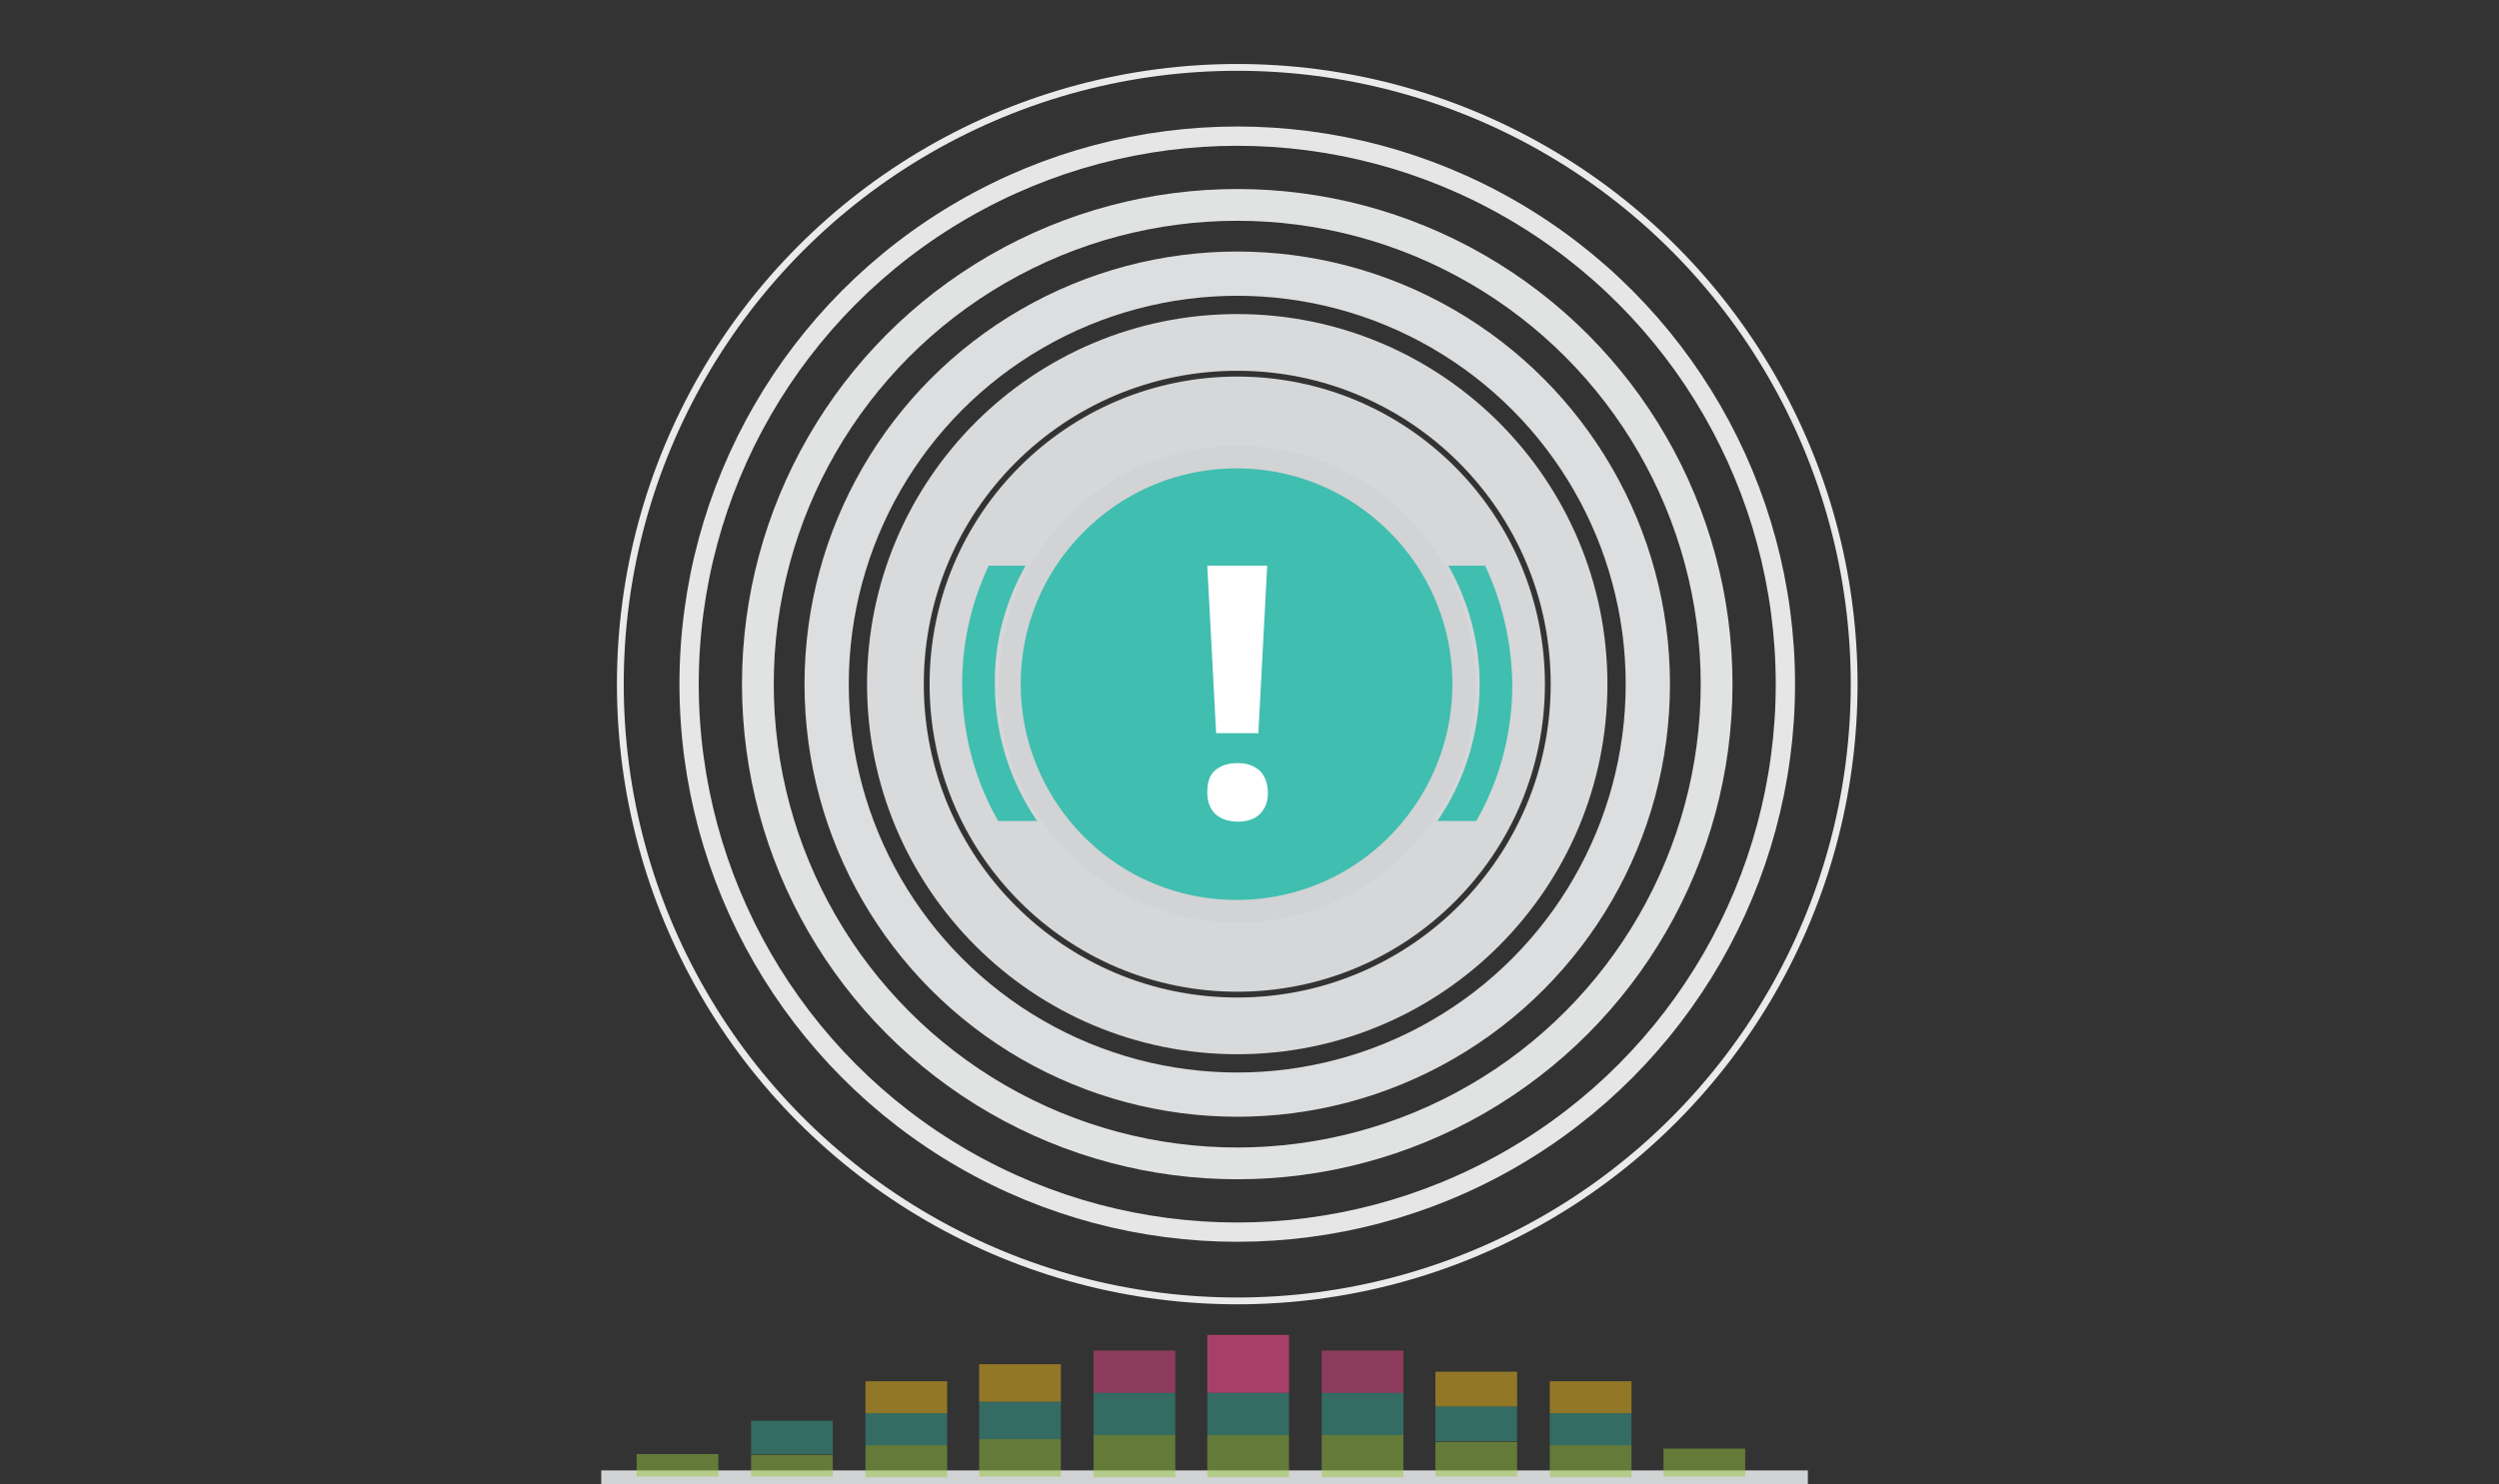 <?xml version="1.0" encoding="utf-8"?>
<!-- Generator: Adobe Illustrator 19.0.0, SVG Export Plug-In . SVG Version: 6.00 Build 0)  -->
<svg version="1.1" id="Layer_1" xmlns="http://www.w3.org/2000/svg" xmlns:xlink="http://www.w3.org/1999/xlink" x="0px" y="0px"
	 viewBox="0 0 367 218" style="enable-background:new 0 0 367 218;" xml:space="preserve">
<rect x="0" y="0" width="367" height="218" fill="#333333" stroke="none"/>
<style type="text/css">
	.st0{fill:none;stroke:#D2D3D4;stroke-width:12;stroke-miterlimit:10;}
	.st1{fill:none;stroke:#D5D7D8;stroke-width:10.167;stroke-miterlimit:10;}
	.st2{fill:none;stroke:#D9DADB;stroke-width:8.333;stroke-miterlimit:10;}
	.st3{fill:none;stroke:#DDDEDF;stroke-width:6.5;stroke-miterlimit:10;}
	.st4{fill:none;stroke:#E1E2E2;stroke-width:4.667;stroke-miterlimit:10;}
	.st5{fill:none;stroke:#E6E6E6;stroke-width:2.833;stroke-miterlimit:10;}
	.st6{fill:none;stroke:#EAEAEA;stroke-miterlimit:10;}
	.st7{fill:#40BEB0;}
	.st8{fill:#FFFFFF;}
	.st9{fill:none;stroke:#D2D3D4;stroke-width:2;stroke-miterlimit:10;}
	.st10{opacity:0.49;fill:#95C53F;}
	.st11{opacity:0.5;fill:#37A595;}
	.st12{opacity:0.5;fill:#F2BD1A;}
	.st13{opacity:0.5;fill:#E8478B;}
	.st14{opacity:0.64;fill:#E8478B;}
</style>
<g id="XMLID_435_">
	<g id="XMLID_243_">
		<circle id="XMLID_2_" class="st0" cx="181.7" cy="100.5" r="30"/>
		<circle id="XMLID_7_" class="st1" cx="181.7" cy="100.5" r="40.1"/>
		<circle id="XMLID_6_" class="st2" cx="181.7" cy="100.5" r="50.2"/>
		<circle id="XMLID_5_" class="st3" cx="181.7" cy="100.5" r="60.3"/>
		<circle id="XMLID_4_" class="st4" cx="181.7" cy="100.5" r="70.4"/>
		<circle id="XMLID_3_" class="st5" cx="181.7" cy="100.5" r="80.5"/>
		<circle id="XMLID_1_" class="st6" cx="181.7" cy="100.5" r="90.6"/>
	</g>
	<g id="XMLID_56_">
		<path id="XMLID_210_" class="st7" d="M208.1,83.1c-5.7-8.6-15.4-14.3-26.5-14.3c-11.1,0-20.8,5.7-26.5,14.3
			c-3.3,5-5.2,11-5.2,17.4c0,7.6,2.7,14.6,7.2,20.1c5.8,7.1,14.6,11.6,24.5,11.6c9.9,0,18.7-4.5,24.5-11.6
			c4.5-5.5,7.2-12.5,7.2-20.1C213.3,94.1,211.4,88.1,208.1,83.1z"/>
		<polygon id="XMLID_209_" class="st8" points="178.6,107.7 184.8,107.7 186.1,83.1 177.3,83.1 		"/>
		<path id="XMLID_208_" class="st8" d="M181.7,112.1c-1.4,0-2.5,0.4-3.3,1.1c-0.8,0.7-1.1,1.8-1.1,3.2c0,1.4,0.4,2.4,1.2,3.2
			c0.8,0.7,1.9,1.1,3.3,1.1c1.4,0,2.5-0.4,3.2-1.1c0.8-0.8,1.2-1.8,1.2-3.1c0-1.4-0.4-2.4-1.1-3.2
			C184.1,112.4,183.1,112.1,181.7,112.1z"/>
		<path id="XMLID_207_" class="st7" d="M218.1,83.1h-5.4c2.9,5.1,4.6,11.1,4.6,17.4c0,7.4-2.3,14.4-6.2,20.1h5.7
			c3.4-5.9,5.3-12.8,5.3-20.1C222,94.3,220.6,88.4,218.1,83.1z"/>
		<path id="XMLID_80_" class="st7" d="M150.6,83.1h-5.4c-2.5,5.3-3.9,11.2-3.9,17.4c0,7.3,1.9,14.2,5.3,20.1h5.7
			c-3.9-5.7-6.2-12.6-6.2-20.1C146,94.2,147.7,88.3,150.6,83.1z"/>
	</g>
</g>
<g id="XMLID_434_">
	<line id="XMLID_436_" class="st9" x1="88.3" y1="217" x2="265.5" y2="217"/>
</g>
<g id="XMLID_443_">
	<rect id="XMLID_446_" x="93.5" y="213.6" class="st10" width="12" height="3.3"/>
</g>
<g id="XMLID_447_">
	<rect id="XMLID_449_" x="110.3" y="208.7" class="st11" width="12" height="4.9"/>
	<polygon id="XMLID_450_" class="st10" points="122.3,216.9 110.3,216.9 110.3,213.7 122.3,213.7 	"/>
</g>
<g id="XMLID_451_">
	<rect id="XMLID_454_" x="127.1" y="212.3" class="st10" width="12" height="4.7"/>
	<rect id="XMLID_453_" x="127.1" y="207.6" class="st11" width="12" height="4.7"/>
	<rect id="XMLID_452_" x="127.1" y="202.9" class="st12" width="12" height="4.7"/>
</g>
<g id="XMLID_455_">
	<rect id="XMLID_458_" x="143.8" y="211.4" class="st10" width="12" height="5.5"/>
	<rect id="XMLID_457_" x="143.8" y="205.9" class="st11" width="12" height="5.5"/>
	<rect id="XMLID_456_" x="143.8" y="200.4" class="st12" width="12" height="5.5"/>
</g>
<g id="XMLID_459_">
	<rect id="XMLID_462_" x="160.6" y="210.8" class="st10" width="12" height="6.2"/>
	<rect id="XMLID_461_" x="160.6" y="204.6" class="st11" width="12" height="6.2"/>
	<rect id="XMLID_460_" x="160.6" y="198.4" class="st13" width="12" height="6.2"/>
</g>
<g id="XMLID_463_">
	<rect id="XMLID_466_" x="177.3" y="210.8" class="st10" width="12" height="6.2"/>
	<rect id="XMLID_465_" x="177.3" y="204.6" class="st11" width="12" height="6.2"/>
	<rect id="XMLID_464_" x="177.3" y="196.1" class="st14" width="12" height="8.5"/>
</g>
<g id="XMLID_467_">
	<rect id="XMLID_470_" x="194.1" y="210.8" class="st10" width="12" height="6.2"/>
	<rect id="XMLID_469_" x="194.1" y="204.6" class="st11" width="12" height="6.2"/>
	<rect id="XMLID_468_" x="194.1" y="198.4" class="st13" width="12" height="6.2"/>
</g>
<g id="XMLID_471_">
	<rect id="XMLID_474_" x="210.8" y="211.8" class="st10" width="12" height="5.1"/>
	<rect id="XMLID_473_" x="210.8" y="206.6" class="st11" width="12" height="5.1"/>
	<rect id="XMLID_472_" x="210.8" y="201.5" class="st12" width="12" height="5.1"/>
</g>
<g id="XMLID_475_">
	<rect id="XMLID_478_" x="227.6" y="212.3" class="st10" width="12" height="4.7"/>
	<rect id="XMLID_477_" x="227.6" y="207.6" class="st11" width="12" height="4.7"/>
	<rect id="XMLID_476_" x="227.6" y="202.9" class="st12" width="12" height="4.7"/>
</g>
<g id="XMLID_479_">
	<rect id="XMLID_482_" x="244.3" y="212.8" class="st10" width="12" height="4.1"/>
</g>
</svg>
